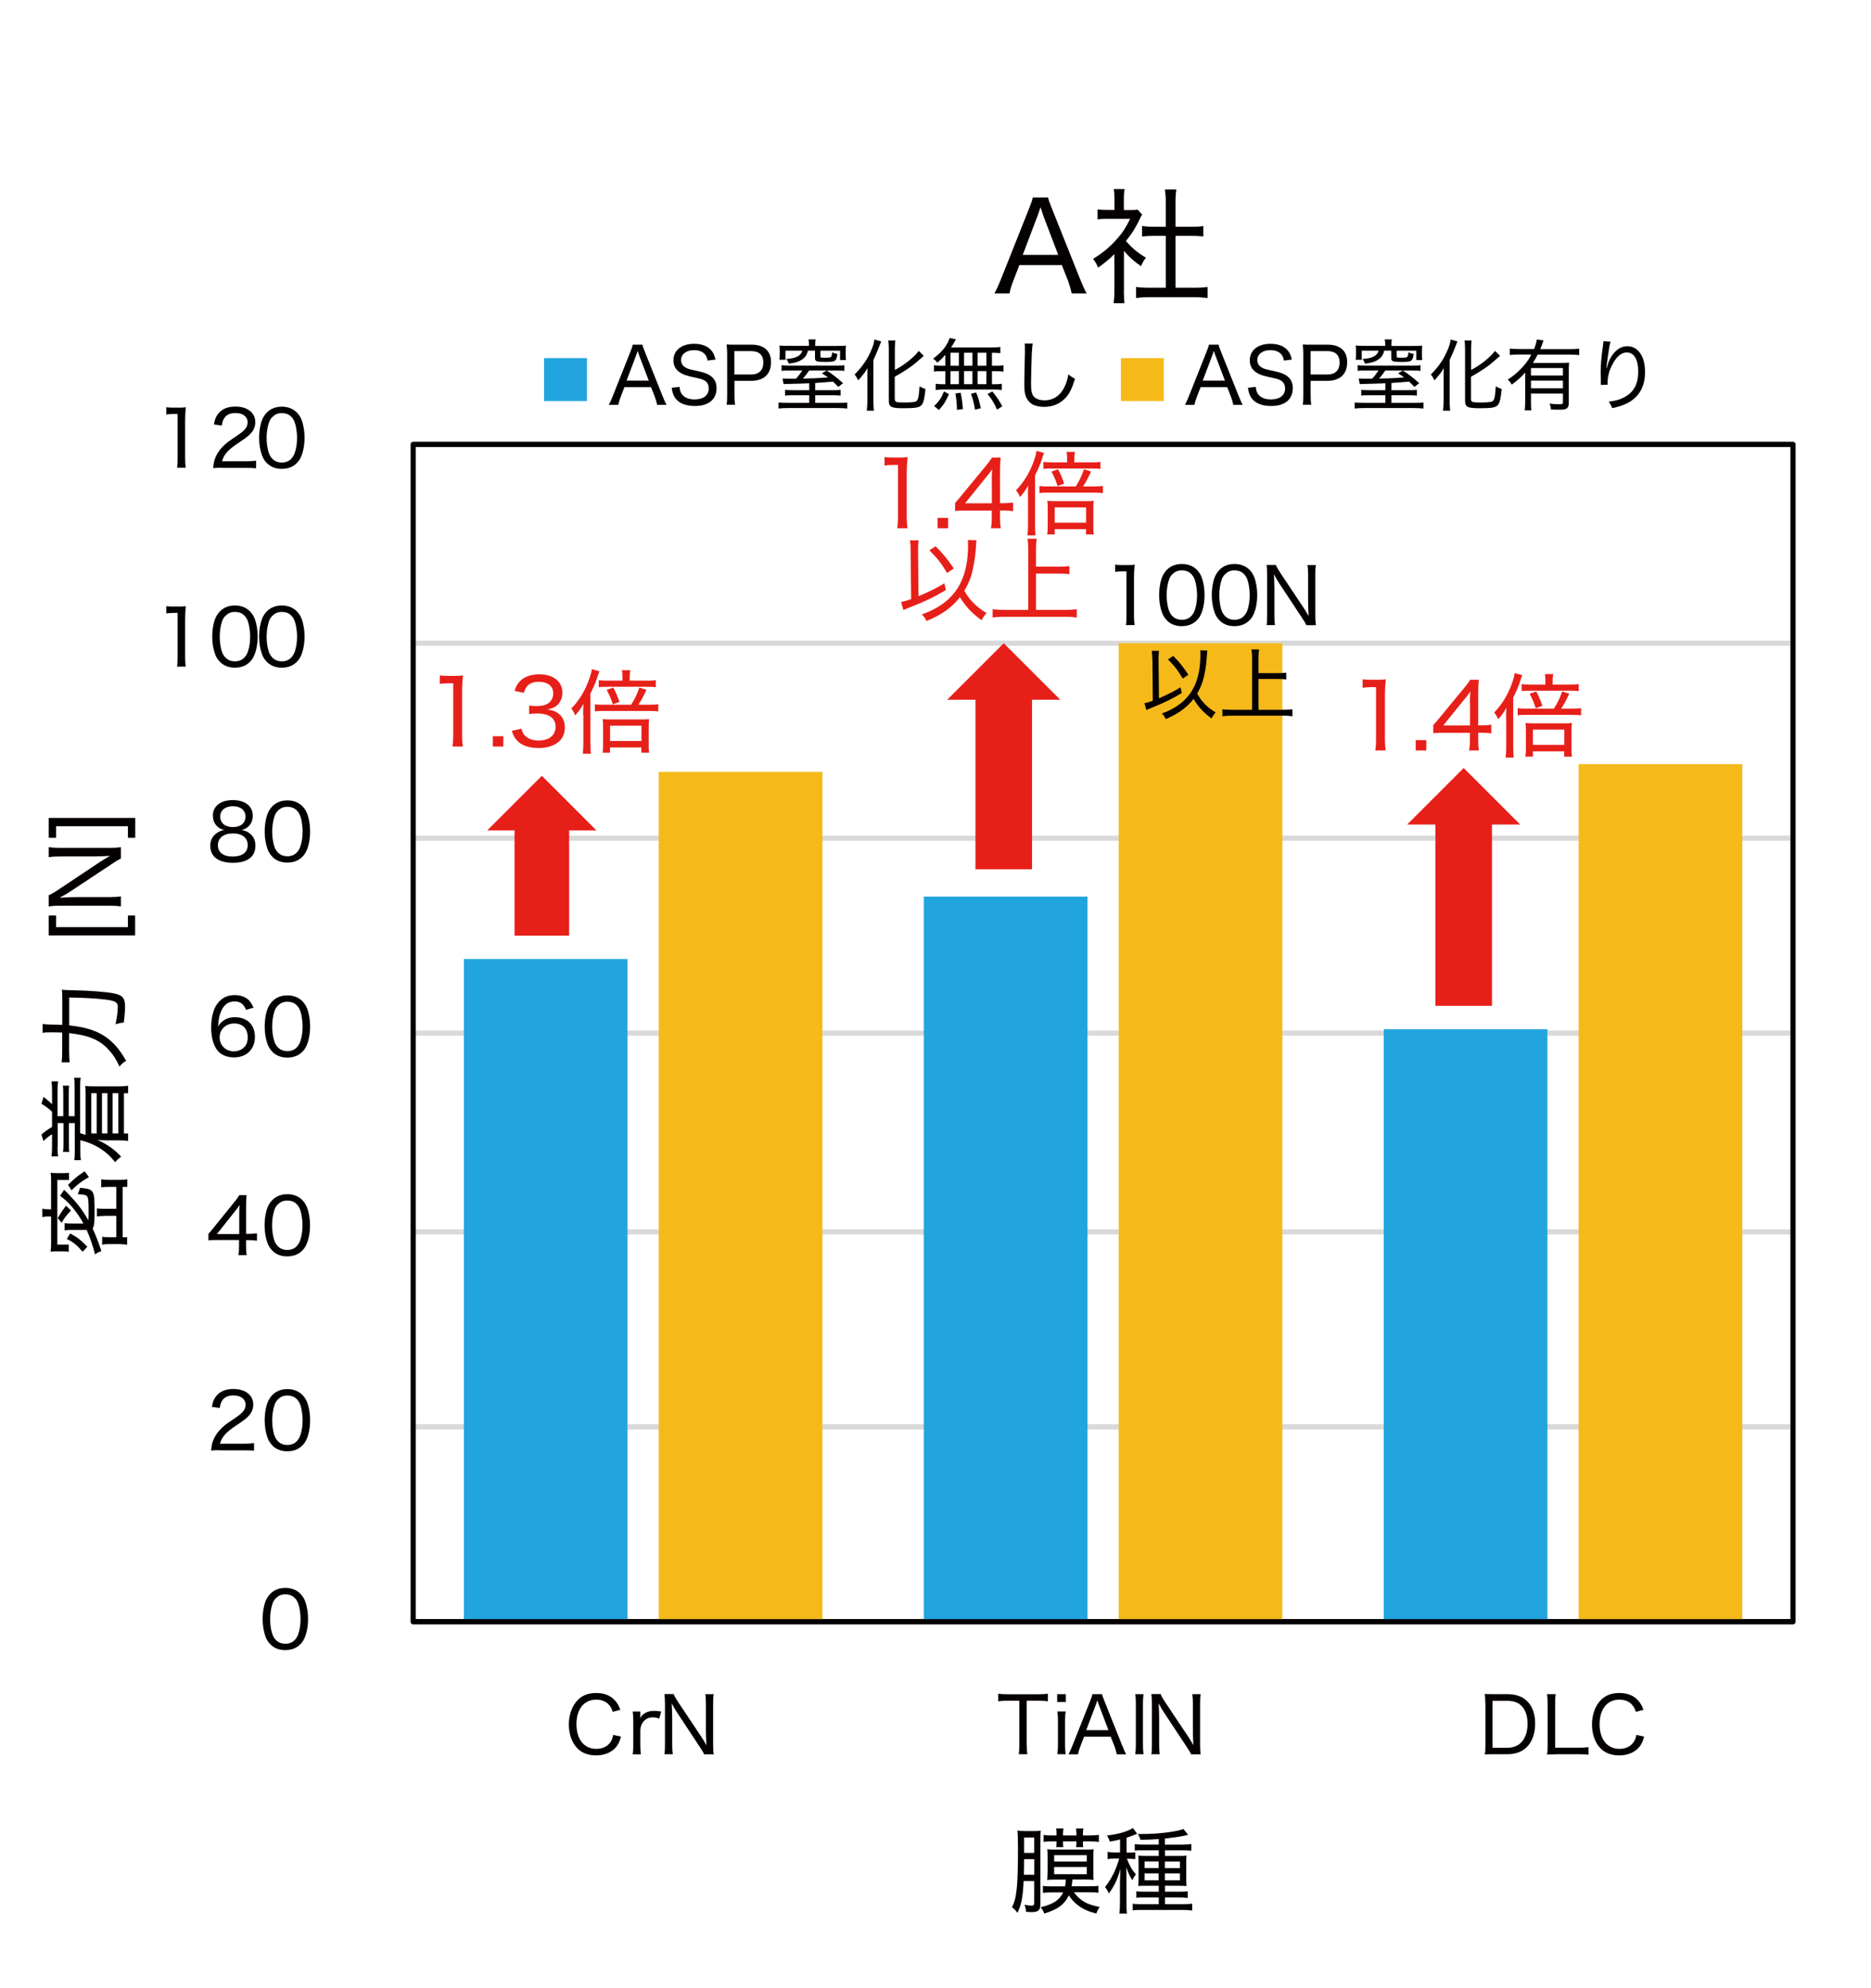 <?xml version="1.0" encoding="UTF-8"?>
<svg id="_レイヤー_2" data-name="レイヤー 2" xmlns="http://www.w3.org/2000/svg" xmlns:xlink="http://www.w3.org/1999/xlink" viewBox="0 0 191.92 203.92">
  <defs>
    <style>
      .cls-1, .cls-2, .cls-3 {
        fill: none;
      }

      .cls-4 {
        fill: #22a5de;
      }

      .cls-5 {
        clip-path: url(#clippath-11);
      }

      .cls-6 {
        clip-path: url(#clippath-16);
      }

      .cls-7 {
        clip-path: url(#clippath-10);
      }

      .cls-8 {
        clip-path: url(#clippath-15);
      }

      .cls-9 {
        clip-path: url(#clippath-13);
      }

      .cls-10 {
        clip-path: url(#clippath-14);
      }

      .cls-11 {
        clip-path: url(#clippath-12);
      }

      .cls-12 {
        clip-path: url(#clippath-1);
      }

      .cls-13 {
        clip-path: url(#clippath-3);
      }

      .cls-14 {
        clip-path: url(#clippath-4);
      }

      .cls-15 {
        clip-path: url(#clippath-2);
      }

      .cls-16 {
        clip-path: url(#clippath-7);
      }

      .cls-17 {
        clip-path: url(#clippath-6);
      }

      .cls-18 {
        clip-path: url(#clippath-9);
      }

      .cls-19 {
        clip-path: url(#clippath-8);
      }

      .cls-20 {
        clip-path: url(#clippath-5);
      }

      .cls-21 {
        fill-rule: evenodd;
      }

      .cls-21, .cls-22 {
        fill: #e71f19;
      }

      .cls-23 {
        fill: #040000;
      }

      .cls-24 {
        fill: #f5ba1a;
      }

      .cls-2 {
        stroke: #d9d9d9;
      }

      .cls-2, .cls-3 {
        stroke-linejoin: round;
        stroke-width: .53px;
      }

      .cls-3 {
        stroke: #040000;
      }

      .cls-25 {
        clip-path: url(#clippath);
      }
    </style>
    <clipPath id="clippath">
      <rect class="cls-1" width="191.92" height="203.92"/>
    </clipPath>
    <clipPath id="clippath-1">
      <rect class="cls-1" width="191.92" height="203.92"/>
    </clipPath>
    <clipPath id="clippath-2">
      <rect class="cls-1" x="41.58" y="45.58" width="142.34" height="120.75"/>
    </clipPath>
    <clipPath id="clippath-3">
      <rect class="cls-1" x="41.58" y="45.58" width="142.34" height="120.75"/>
    </clipPath>
    <clipPath id="clippath-4">
      <rect class="cls-1" width="191.92" height="203.92"/>
    </clipPath>
    <clipPath id="clippath-5">
      <rect class="cls-1" width="191.92" height="203.92"/>
    </clipPath>
    <clipPath id="clippath-6">
      <rect class="cls-1" width="191.92" height="203.92"/>
    </clipPath>
    <clipPath id="clippath-7">
      <rect class="cls-1" width="191.92" height="203.92"/>
    </clipPath>
    <clipPath id="clippath-8">
      <rect class="cls-1" width="191.92" height="203.92"/>
    </clipPath>
    <clipPath id="clippath-9">
      <rect class="cls-1" width="191.92" height="203.92"/>
    </clipPath>
    <clipPath id="clippath-10">
      <rect class="cls-1" width="191.92" height="203.92"/>
    </clipPath>
    <clipPath id="clippath-11">
      <rect class="cls-1" width="191.92" height="203.92"/>
    </clipPath>
    <clipPath id="clippath-12">
      <rect class="cls-1" width="191.92" height="203.92"/>
    </clipPath>
    <clipPath id="clippath-13">
      <rect class="cls-1" width="191.92" height="203.92"/>
    </clipPath>
    <clipPath id="clippath-14">
      <rect class="cls-1" width="191.92" height="203.92"/>
    </clipPath>
    <clipPath id="clippath-15">
      <rect class="cls-1" width="191.92" height="203.92"/>
    </clipPath>
    <clipPath id="clippath-16">
      <rect class="cls-1" width="191.92" height="203.92"/>
    </clipPath>
  </defs>
  <g id="_レイヤー_1-2" data-name="レイヤー 1">
    <g>
      <g class="cls-25">
        <path class="cls-2" d="M42.38,45.58h141.54M42.38,65.97h141.54M42.38,85.97h141.54M42.38,105.96h141.54M42.38,126.35h141.54M42.38,146.34h141.54"/>
      </g>
      <g class="cls-12">
        <rect class="cls-3" x="42.38" y="45.58" width="141.54" height="120.75"/>
      </g>
      <g class="cls-15">
        <path class="cls-4" d="M141.94,105.56h16.79v60.78h-16.79v-60.78ZM94.76,91.96h16.79v74.37h-16.79v-74.37ZM47.58,98.36h16.79v67.97h-16.79v-67.97Z"/>
      </g>
      <g class="cls-13">
        <path class="cls-24" d="M161.93,78.37h16.79v87.96h-16.79v-87.96ZM114.75,65.97h16.79v100.36h-16.79v-100.36ZM67.57,79.17h16.79v87.16h-16.79v-87.16Z"/>
      </g>
      <g class="cls-14">
        <line class="cls-3" x1="42.38" y1="166.33" x2="183.93" y2="166.33"/>
      </g>
      <g class="cls-20">
        <path class="cls-23" d="M27.74,168.65c-.22-.22-.39-.48-.49-.75-.21-.56-.31-1.19-.31-1.84,0-.86.18-1.72.47-2.18.4-.67,1.04-1.02,1.86-1.02.62,0,1.15.21,1.53.59.22.22.39.49.49.75.21.56.31,1.18.31,1.85,0,.96-.22,1.83-.57,2.33-.42.58-1.01.86-1.78.86-.62,0-1.13-.2-1.52-.59ZM28.29,163.92c-.17.18-.29.38-.35.59-.15.46-.23.99-.23,1.56,0,.72.15,1.49.37,1.85.27.45.67.67,1.19.67.38,0,.72-.13.95-.37.17-.18.3-.39.38-.63.16-.48.23-.98.23-1.54,0-.68-.14-1.45-.34-1.81-.26-.48-.66-.72-1.22-.72-.41,0-.72.13-.97.41Z"/>
      </g>
      <g class="cls-17">
        <g>
          <path class="cls-23" d="M22.58,148.74c-.54,0-.66,0-.93.03.08-.61.1-.74.22-1.04.21-.53.54-.98,1.05-1.43.26-.23.46-.37,1.25-.9.76-.51,1.02-.86,1.02-1.33,0-.58-.49-.95-1.25-.95-.52,0-.9.17-1.13.5-.14.21-.21.4-.27.79l-.81-.12c.11-.58.25-.88.52-1.19.38-.42.94-.64,1.68-.64,1.25,0,2.05.63,2.05,1.61,0,.38-.14.75-.38,1.04-.26.32-.46.48-1.37,1.09-1.06.7-1.46,1.16-1.67,1.87h2.47c.42,0,.75-.02,1.03-.06v.78c-.34-.03-.62-.04-1.05-.04h-2.46Z"/>
          <path class="cls-23" d="M27.95,148.26c-.22-.22-.39-.48-.49-.75-.21-.56-.31-1.19-.31-1.84,0-.86.18-1.72.47-2.18.4-.67,1.04-1.02,1.86-1.02.62,0,1.15.21,1.53.59.22.22.39.49.49.75.21.56.31,1.18.31,1.85,0,.96-.22,1.83-.57,2.33-.42.58-1.01.86-1.78.86-.62,0-1.13-.2-1.52-.59ZM28.5,143.53c-.17.18-.29.38-.35.59-.15.46-.23.99-.23,1.56,0,.72.15,1.49.37,1.85.27.45.67.67,1.19.67.38,0,.72-.13.95-.37.17-.18.3-.39.38-.63.16-.48.23-.98.23-1.54,0-.68-.14-1.45-.34-1.81-.26-.48-.66-.72-1.22-.72-.41,0-.72.13-.97.41Z"/>
        </g>
      </g>
      <g class="cls-16">
        <g>
          <path class="cls-23" d="M21.4,126.53c.18-.21.36-.41.55-.66l1.99-2.46c.29-.35.43-.54.61-.83h.74c-.04.49-.05.72-.05,1.35v2.62h.3c.32,0,.53-.02.82-.06v.76c-.3-.04-.49-.06-.82-.06h-.3v.66c0,.39.02.59.06.88h-.85c.06-.27.07-.51.07-.89v-.66h-2.17c-.46,0-.69,0-.97.03v-.7ZM24.54,124.65c0-.42,0-.66.04-1.06-.16.24-.32.46-.58.77l-1.75,2.21h2.29v-1.92Z"/>
          <path class="cls-23" d="M27.94,128.27c-.22-.22-.39-.48-.49-.75-.21-.56-.31-1.19-.31-1.84,0-.86.18-1.72.47-2.18.4-.67,1.04-1.02,1.86-1.02.62,0,1.15.21,1.53.59.22.22.39.49.49.75.21.56.31,1.18.31,1.85,0,.96-.22,1.83-.57,2.33-.42.58-1.01.86-1.78.86-.62,0-1.13-.2-1.52-.59ZM28.49,123.53c-.17.18-.29.38-.35.59-.15.46-.23.99-.23,1.56,0,.72.15,1.49.37,1.85.27.45.67.67,1.19.67.38,0,.72-.13.95-.37.17-.18.3-.39.38-.63.16-.48.23-.98.23-1.54,0-.68-.14-1.45-.34-1.81-.26-.48-.66-.72-1.22-.72-.41,0-.72.13-.97.41Z"/>
        </g>
      </g>
      <g class="cls-19">
        <g>
          <path class="cls-23" d="M25.24,103.58c-.25-.62-.59-.87-1.19-.87s-1.06.32-1.34.94c-.21.46-.29.85-.34,1.63.15-.25.24-.35.42-.5.37-.31.78-.45,1.31-.45,1.26,0,2.05.78,2.05,2.03s-.86,2.09-2.14,2.09c-.6,0-1.15-.18-1.51-.51-.54-.48-.84-1.41-.84-2.54,0-1.01.23-1.92.62-2.44.45-.61,1.02-.9,1.8-.9.6,0,1.1.18,1.45.53.19.2.3.38.48.76l-.76.22ZM22.53,106.39c0,.82.62,1.44,1.46,1.44.51,0,.97-.24,1.22-.62.13-.21.2-.5.2-.82,0-.89-.52-1.42-1.38-1.42s-1.5.6-1.5,1.42Z"/>
          <path class="cls-23" d="M27.95,107.88c-.22-.22-.39-.48-.49-.75-.21-.56-.31-1.19-.31-1.84,0-.86.18-1.72.47-2.18.4-.67,1.04-1.02,1.86-1.02.62,0,1.15.21,1.53.59.22.22.39.49.49.75.21.56.31,1.18.31,1.85,0,.96-.22,1.83-.57,2.33-.42.58-1.01.86-1.78.86-.62,0-1.13-.2-1.52-.59ZM28.5,103.14c-.17.18-.29.38-.35.59-.15.46-.23.99-.23,1.56,0,.72.15,1.49.37,1.85.27.45.67.67,1.19.67.38,0,.72-.13.95-.37.17-.18.3-.39.38-.63.16-.48.23-.98.23-1.54,0-.68-.14-1.45-.34-1.81-.26-.48-.66-.72-1.22-.72-.41,0-.72.13-.97.41Z"/>
        </g>
      </g>
      <g class="cls-18">
        <g>
          <path class="cls-23" d="M21.83,83.68c0-.99.79-1.62,2.05-1.62s2.05.62,2.05,1.61c0,.74-.44,1.3-1.15,1.46.34.05.57.14.84.35.39.3.58.72.58,1.26,0,1.13-.82,1.75-2.3,1.75s-2.33-.62-2.33-1.75c0-.57.23-1.01.7-1.32.26-.17.44-.24.74-.29-.71-.14-1.17-.72-1.17-1.46ZM22.35,86.69c0,.74.56,1.16,1.52,1.16s1.54-.42,1.54-1.17-.58-1.2-1.52-1.2-1.54.46-1.54,1.21ZM22.59,83.74c0,.67.5,1.09,1.3,1.09s1.29-.41,1.29-1.09c0-.64-.5-1.05-1.29-1.05s-1.3.41-1.3,1.05Z"/>
          <path class="cls-23" d="M27.95,87.88c-.22-.22-.39-.48-.49-.75-.21-.56-.31-1.19-.31-1.84,0-.86.18-1.72.47-2.18.4-.67,1.04-1.02,1.86-1.02.62,0,1.15.21,1.53.59.22.22.39.49.49.75.21.56.31,1.18.31,1.85,0,.96-.22,1.83-.57,2.33-.42.58-1.01.86-1.78.86-.62,0-1.13-.2-1.52-.59ZM28.5,83.15c-.17.18-.29.38-.35.59-.15.46-.23.99-.23,1.56,0,.72.15,1.49.37,1.85.27.45.67.67,1.19.67.38,0,.72-.13.95-.37.17-.18.3-.39.38-.63.16-.48.23-.98.23-1.54,0-.68-.14-1.45-.34-1.81-.26-.48-.66-.72-1.22-.72-.41,0-.72.13-.97.41Z"/>
        </g>
      </g>
      <g class="cls-7">
        <g>
          <path class="cls-23" d="M17.08,62.17c.22.03.38.04.7.04h.57c.3,0,.44,0,.71-.04-.05.48-.07.89-.07,1.33v3.93c0,.38.02.63.06.94h-.89c.05-.3.06-.57.06-.94v-4.57h-.42c-.27,0-.48.02-.74.05v-.74Z"/>
          <path class="cls-23" d="M22.57,67.89c-.22-.22-.39-.48-.49-.75-.21-.56-.31-1.19-.31-1.84,0-.86.18-1.72.47-2.18.4-.67,1.04-1.02,1.86-1.02.62,0,1.15.21,1.53.59.22.22.39.49.49.75.21.56.31,1.18.31,1.85,0,.96-.22,1.83-.57,2.33-.42.58-1.01.86-1.77.86-.62,0-1.13-.2-1.52-.59ZM23.12,63.16c-.17.18-.29.38-.35.59-.15.46-.23.99-.23,1.56,0,.72.15,1.49.37,1.85.27.45.67.67,1.19.67.38,0,.72-.13.95-.37.17-.18.3-.39.38-.63.16-.48.23-.98.23-1.54,0-.68-.14-1.45-.34-1.81-.26-.48-.66-.72-1.22-.72-.41,0-.72.13-.97.41Z"/>
          <path class="cls-23" d="M27.38,67.89c-.22-.22-.39-.48-.49-.75-.21-.56-.31-1.19-.31-1.84,0-.86.18-1.72.47-2.18.4-.67,1.04-1.02,1.86-1.02.62,0,1.15.21,1.53.59.22.22.39.49.49.75.21.56.31,1.18.31,1.85,0,.96-.22,1.83-.57,2.33-.42.58-1.01.86-1.77.86-.62,0-1.13-.2-1.52-.59ZM27.93,63.16c-.17.18-.29.38-.35.59-.15.46-.23.99-.23,1.56,0,.72.15,1.49.37,1.85.27.45.67.67,1.19.67.38,0,.72-.13.95-.37.17-.18.3-.39.38-.63.16-.48.23-.98.23-1.54,0-.68-.14-1.45-.34-1.81-.26-.48-.66-.72-1.22-.72-.41,0-.72.13-.97.41Z"/>
        </g>
      </g>
      <g class="cls-5">
        <g>
          <path class="cls-23" d="M17.08,41.77c.22.03.38.04.7.04h.57c.3,0,.44,0,.71-.04-.05.48-.07.89-.07,1.33v3.93c0,.38.02.63.06.94h-.89c.05-.3.06-.57.06-.94v-4.57h-.42c-.27,0-.48.02-.74.05v-.74Z"/>
          <path class="cls-23" d="M22.79,47.98c-.54,0-.66,0-.93.03.08-.61.1-.74.22-1.04.21-.53.54-.98,1.05-1.43.26-.23.46-.37,1.25-.9.76-.51,1.02-.86,1.02-1.33,0-.58-.49-.95-1.25-.95-.52,0-.9.17-1.13.5-.14.21-.21.4-.27.79l-.81-.12c.11-.58.25-.88.52-1.19.38-.42.94-.64,1.68-.64,1.25,0,2.05.63,2.05,1.61,0,.38-.14.75-.38,1.04-.26.32-.46.48-1.37,1.09-1.06.7-1.46,1.16-1.67,1.87h2.47c.42,0,.75-.02,1.03-.06v.78c-.34-.03-.62-.04-1.05-.04h-2.46Z"/>
          <path class="cls-23" d="M27.38,47.5c-.22-.22-.39-.48-.49-.75-.21-.56-.31-1.19-.31-1.84,0-.86.18-1.72.47-2.18.4-.67,1.04-1.02,1.86-1.02.62,0,1.15.21,1.53.59.22.22.39.49.49.75.21.56.31,1.18.31,1.85,0,.96-.22,1.83-.57,2.33-.42.58-1.01.86-1.77.86-.62,0-1.13-.2-1.52-.59ZM27.93,42.77c-.17.18-.29.38-.35.59-.15.46-.23.99-.23,1.56,0,.72.15,1.49.37,1.85.27.45.67.67,1.19.67.38,0,.72-.13.95-.37.17-.18.3-.39.38-.63.16-.48.23-.98.23-1.54,0-.68-.14-1.45-.34-1.81-.26-.48-.66-.72-1.22-.72-.41,0-.72.13-.97.41Z"/>
        </g>
      </g>
      <g class="cls-11">
        <g>
          <path class="cls-23" d="M62.85,175.57c-.11-.34-.2-.5-.37-.7-.3-.36-.77-.55-1.32-.55-1.25,0-2.03.97-2.03,2.52s.79,2.53,2.03,2.53c.62,0,1.13-.23,1.43-.65.17-.23.24-.42.31-.78l.8.17c-.14.5-.26.75-.46,1.02-.45.58-1.2.91-2.1.91-.79,0-1.46-.25-1.92-.73-.56-.57-.87-1.45-.87-2.45s.34-1.94.94-2.53c.47-.46,1.09-.69,1.86-.69s1.38.22,1.83.66c.3.3.46.55.65,1.06l-.78.21Z"/>
          <path class="cls-23" d="M67.62,176.26c-.3-.1-.45-.12-.66-.12-.42,0-.74.15-.98.46-.19.25-.26.44-.3.81v1.58c0,.38.02.62.06.94h-.84c.05-.39.06-.58.06-.94v-2.51c0-.42-.02-.65-.06-.94h.78v.54c0,.06,0,.07-.02.14.14-.21.23-.33.37-.42.27-.22.64-.33,1.06-.33.25,0,.41.02.74.07l-.21.73Z"/>
          <path class="cls-23" d="M69.11,173.76c.06.18.18.39.42.76l2.38,3.57c.14.2.38.59.55.91-.03-.64-.05-1.13-.05-1.38v-2.89c0-.41-.02-.68-.06-.97h.86c-.05.3-.06.54-.06.98v4.25c0,.42.02.66.06.94h-.98c-.12-.26-.22-.41-.45-.76l-2.41-3.65c-.09-.14-.34-.56-.47-.82.03.49.05,1.05.05,1.38v2.82c0,.46.02.75.06,1.02h-.86c.05-.25.06-.57.06-1.02v-4.21c0-.38-.02-.64-.06-.94h.96Z"/>
        </g>
      </g>
      <g class="cls-9">
        <g>
          <path class="cls-23" d="M105.32,178.98c0,.4.02.65.06.94h-.88c.04-.24.06-.54.06-.94v-4.55h-1.2c-.42,0-.7.02-.97.06v-.78c.31.04.52.06.96.06h3.13c.51,0,.75-.02,1.01-.06v.78c-.27-.04-.53-.06-1.01-.06h-1.17v4.55Z"/>
          <path class="cls-23" d="M109.33,173.76v.8h-.89v-.8h.89ZM109.31,175.53c-.04.29-.06.52-.06.95v2.5c0,.38.02.61.06.94h-.85c.04-.35.06-.58.06-.94v-2.51c0-.4-.02-.66-.06-.94h.85Z"/>
          <path class="cls-23" d="M114.56,179.93c-.06-.27-.15-.58-.24-.82l-.39-.99h-2.73l-.38.99c-.13.33-.19.54-.25.82h-.97c.14-.26.23-.45.42-.93l1.78-4.48c.15-.38.22-.57.26-.76h.98c.04.16.08.28.27.76l1.79,4.48c.2.49.3.72.42.93h-.97ZM112.73,174.9q-.02-.07-.17-.5c-.04.11-.07.21-.09.26-.04.11-.06.19-.08.23l-.97,2.56h2.28l-.97-2.56Z"/>
          <path class="cls-23" d="M117.3,173.76c-.04.3-.06.53-.06.94v4.28c0,.38.02.62.06.94h-.85c.04-.31.06-.54.06-.94v-4.28c0-.42-.02-.66-.06-.94h.85Z"/>
          <path class="cls-23" d="M119.06,173.76c.06.18.18.39.42.76l2.38,3.57c.14.2.38.59.55.91-.03-.64-.05-1.13-.05-1.38v-2.89c0-.41-.02-.68-.06-.97h.86c-.05.3-.06.54-.06.98v4.25c0,.42.02.66.06.94h-.98c-.12-.26-.22-.41-.45-.76l-2.41-3.65c-.09-.14-.34-.56-.47-.82.03.49.05,1.05.05,1.38v2.82c0,.46.02.75.06,1.02h-.86c.05-.25.06-.57.06-1.02v-4.21c0-.38-.02-.64-.06-.94h.96Z"/>
        </g>
      </g>
      <g class="cls-10">
        <g>
          <path class="cls-23" d="M152.36,174.69c0-.38-.02-.6-.06-.95.27.02.5.02.91.02h1.38c.89,0,1.57.23,2.05.71.55.53.83,1.32.83,2.31s-.3,1.87-.88,2.43c-.49.47-1.15.71-1.99.71h-1.38c-.42,0-.62,0-.91.02.05-.31.06-.55.06-.98v-4.28ZM154.56,179.26c.64,0,1.12-.18,1.48-.55.42-.43.65-1.1.65-1.9s-.2-1.42-.61-1.84c-.35-.36-.82-.53-1.5-.53h-1.48v4.82h1.46Z"/>
          <path class="cls-23" d="M159.61,179.93c-.42,0-.62,0-.92.02.05-.29.06-.56.06-.98v-4.19c0-.46-.02-.73-.06-1.02h.89c-.05.31-.06.53-.06,1.01v4.48h2.43c.44,0,.67-.02.99-.06v.78c-.27-.04-.5-.05-.99-.05h-2.33Z"/>
          <path class="cls-23" d="M167.8,175.57c-.11-.34-.2-.5-.37-.7-.3-.36-.77-.55-1.32-.55-1.25,0-2.03.97-2.03,2.52s.79,2.53,2.03,2.53c.62,0,1.13-.23,1.43-.65.17-.23.24-.42.31-.78l.8.17c-.14.5-.26.75-.46,1.02-.45.58-1.2.91-2.1.91-.79,0-1.46-.25-1.92-.73-.56-.57-.87-1.45-.87-2.45s.34-1.94.94-2.53c.47-.46,1.09-.69,1.86-.69s1.38.22,1.83.66c.3.3.46.55.65,1.06l-.78.21Z"/>
        </g>
      </g>
      <g class="cls-8">
        <g>
          <path class="cls-23" d="M4.98,124.76c-.23,0-.42.02-.64.07v-.86c.22.05.4.06.64.06h.26v-2.77c0-.4,0-.64-.05-.98.2.03.36.04.65.04h.56c.31,0,.48,0,.68-.04v.74h-1.2v6.63h1.17v.74c-.21-.04-.37-.05-.7-.05h-.52c-.26,0-.42,0-.64.04.04-.36.05-.59.05-.98v-2.63h-.26ZM7.28,124.16c-.45.46-.71.8-.96,1.25l-.4-.47c.26-.46.49-.81.86-1.28l.5.5ZM6.56,122.01q.12.12.22.22c.37.35,1.05,1.11,1.28,1.41.32.4.65.91,1.01,1.53.02-.34.02-.55.02-1.12,0-.95-.05-1.3-.21-1.41-.12-.09-.4-.14-.91-.16.1-.2.18-.43.23-.65,1.47.13,1.5.19,1.5,2.53,0,1.06-.05,1.43-.2,1.64.35.75.58,1.36.9,2.31-.39.16-.44.19-.65.35-.24-.95-.51-1.72-.86-2.51h-1.56c-.3,0-.46,0-.7.05v-.75c.22.03.38.04.68.04h1.25c-.66-1.21-1.53-2.24-2.4-2.84l.42-.62ZM8.47,128.38c-.57-.67-.97-1-1.62-1.31l.35-.56c.7.36,1.08.66,1.76,1.36l-.48.51ZM9.12,120.73c-.78.44-1.19.76-1.78,1.35l-.36-.55c.64-.65.9-.86,1.7-1.4l.44.59ZM10.75,124.71c-.38,0-.58.02-.81.05v-.83c.2.04.41.05.82.05h1.17v-2.25h-.82c-.33,0-.52.02-.73.05v-.82c.23.04.44.05.78.05h.98c.38,0,.65,0,.92-.06v.78h-.48v5.16h.46v.77c-.27-.04-.55-.06-.92-.06h-.94c-.32,0-.51.02-.7.06v-.81c.16.03.36.04.68.04h.77v-2.19h-1.18Z"/>
          <path class="cls-23" d="M5.9,117.65c0,.39.02.66.06.95h-.68c.04-.26.06-.53.06-.95v-1.32c-.32.2-.56.38-.88.7l-.21-.67c.39-.33.7-.55,1.09-.78v-1.55c-.33-.32-.67-.58-1.09-.82l.22-.71c.42.33.65.53.87.76v-1.4c0-.42-.02-.69-.06-.95h.68c-.04.27-.06.55-.06.95v2.62h.59v-2.28c0-.44,0-.61-.05-.85h.65c-.03.23-.04.43-.04.85v2.28h.6v-2.99c0-.45,0-.69-.06-.95h.69c-.05.29-.06.53-.06.95v4.73c.19.06.33.1.56.18v-4.14c0-.29,0-.57-.04-.88.31.03.48.04.81.04h2.7c.36,0,.61-.02.89-.06v.77h-.43v4.13h.43v.76c-.28-.04-.53-.06-.87-.06h-1.31c-.29,0-.72-.02-.95-.05,1.06.51,1.75,1,2.42,1.73-.26.17-.44.34-.61.56-.54-.66-1.01-1.08-1.64-1.47-.61-.36-1.21-.61-1.94-.79v1.09c0,.44,0,.65.06.96h-.69c.05-.26.06-.51.06-.96v-2.84h-.6v2.09c0,.42,0,.63.04.86h-.65c.04-.23.05-.41.05-.86v-2.09h-.59v2.47ZM9.36,116.25h.56v-4.13h-.56v4.13ZM10.46,116.25h.56v-4.13h-.56v4.13ZM11.55,116.25h.59v-4.13h-.59v4.13Z"/>
          <path class="cls-23" d="M6.39,102.67c0-.58,0-.85-.05-1.16q.35.04,1.32.06c1.4.02,3.23.16,3.93.3.97.18,1.24.48,1.24,1.36,0,.47-.04.93-.13,1.64-.34.04-.55.09-.85.19.15-.72.23-1.29.23-1.78s-.23-.63-1.32-.77c-.95-.11-2.2-.18-3.66-.2v2.86c2.96.3,4.5,1.26,5.84,3.63-.33.2-.52.36-.68.6-.36-.78-.61-1.17-1.04-1.65-.95-1.08-2.06-1.56-4.13-1.79v1.81c0,.53.02.9.06,1.19h-.83c.04-.29.06-.62.06-1.2v-1.86c-.29,0-.61-.02-1.1-.02s-.7,0-.91.06v-.92c.21.04.39.05.8.06.42,0,.69.02,1.22.04v-2.45Z"/>
        </g>
      </g>
      <g class="cls-6">
        <g>
          <path class="cls-23" d="M13.86,93.9v2.04H5v-2.04h.75v1.19h7.37v-1.19h.75Z"/>
          <path class="cls-23" d="M5,91.81c.21-.08.47-.22.91-.51l4.29-2.86c.24-.16.71-.45,1.09-.66-.77.04-1.35.06-1.66.06h-3.47c-.49,0-.82.02-1.16.08v-1.04c.36.06.65.08,1.17.08h5.11c.5,0,.8-.02,1.12-.08v1.18c-.31.14-.49.26-.91.54l-4.38,2.9c-.16.11-.67.4-.99.57.59-.04,1.26-.06,1.66-.06h3.39c.55,0,.9-.02,1.23-.08v1.04c-.3-.06-.68-.08-1.23-.08h-5.05c-.46,0-.77.02-1.12.08v-1.15Z"/>
          <path class="cls-23" d="M13.12,84.74h-7.37v1.19h-.75v-2.04h8.87v2.04h-.75v-1.19Z"/>
        </g>
      </g>
      <g>
        <path class="cls-23" d="M105,192.93c-.08,1.66-.24,2.49-.64,3.26-.18-.27-.3-.38-.56-.57.49-.92.62-2.19.62-6.08,0-1-.02-1.37-.06-1.79.23.04.46.05.83.05h.75c.42,0,.64,0,.81-.05-.02.21-.03.46-.03.91v6.63c0,.62-.2.82-.88.82-.15,0-.37,0-.6-.03,0-.29-.05-.43-.15-.72.33.06.53.09.72.09.21,0,.27-.06.27-.28v-2.24h-1.08ZM105.05,190.68c0,.86-.02,1.39-.02,1.6h1.06v-1.6h-1.04ZM106.08,188.46h-1.03v1.58s1.03,0,1.03,0v-1.58ZM110.17,194.09c.28.4.66.75,1.1,1,.36.2.84.36,1.53.5-.15.21-.21.32-.34.67-.62-.17-.7-.2-.93-.3-.8-.33-1.49-.9-1.89-1.57-.46.95-1.14,1.45-2.52,1.87-.11-.27-.17-.39-.37-.65,1.26-.29,1.92-.72,2.31-1.52h-1.08c-.52,0-.8.02-1,.06v-.73c.32.05.39.05.99.05h1.28c.05-.27.06-.36.08-.69h-1.1c-.26,0-.54,0-.81.04q.02-.15.04-.82v-1.51c0-.42,0-.63-.04-.83.24.03.55.04.91.04h2.97c.37,0,.61,0,.89-.04-.03.16-.04.45-.04.82v1.5c0,.44,0,.63.04.83-.26-.03-.51-.04-.78-.04h-1.4c-.02.26-.05.45-.09.69h1.75c.58,0,.7,0,1-.05v.72c-.25-.04-.48-.05-1.01-.05h-1.49ZM111.73,188.25c.47,0,.73-.02.99-.06v.72c-.32-.04-.58-.05-.99-.05h-.65v.06c0,.24,0,.37.04.53h-.74c.03-.19.04-.29.04-.53v-.06h-1.38v.06c0,.25,0,.35.03.53h-.73c.03-.17.03-.31.03-.53v-.06h-.33c-.43,0-.68,0-.99.05v-.72c.25.05.5.06.99.06h.33v-.12c0-.27,0-.43-.04-.6h.76c-.04.17-.05.33-.05.6v.12h1.38v-.12c0-.28-.02-.42-.05-.6h.76c-.04.17-.05.33-.05.6v.12h.65ZM108.13,190.92h3.35v-.65h-3.35v.65ZM108.13,192.22h3.35v-.73h-3.35v.73Z"/>
        <path class="cls-23" d="M114.9,188.66c-.41.11-.58.13-1.06.22-.08-.25-.15-.41-.3-.62.99-.12,1.7-.3,2.34-.59.16-.08.22-.11.34-.18l.42.59q-.1.03-.51.2c-.2.08-.36.13-.57.2v1.53h.26c.29,0,.45,0,.63-.04v.71c-.18-.03-.38-.04-.64-.04h-.22c.35.85.51,1.12.93,1.6-.22.29-.26.36-.36.61-.3-.46-.44-.78-.64-1.34.02.31.02.41.03.69,0,.17,0,.3,0,.36,0,.18,0,.31,0,.36v2.24c0,.5,0,.76.05,1.1h-.78c.04-.34.06-.65.06-1.1v-2.01c.02-.77.03-1.26.05-1.49-.29,1.06-.62,1.78-1.19,2.54-.12-.28-.22-.45-.39-.66.64-.79,1.16-1.84,1.45-2.92h-.46c-.26,0-.49.02-.73.05v-.73c.23.03.47.05.75.05h.53v-1.34ZM118.85,188.62c-.71.05-1.08.07-1.86.08-.08-.25-.14-.39-.28-.6.27,0,.47,0,.6,0,1.5,0,3.41-.24,4.08-.51l.49.6q-.07,0-.36.08c-.51.11-1.27.22-2.03.3v.62h1.77c.39,0,.67-.02.94-.06v.69c-.26-.03-.55-.05-.89-.05h-1.81v.58h1.32c.4,0,.64,0,.89-.03-.03.24-.03.35-.03.8v1.42c0,.49,0,.65.03.9-.23-.02-.44-.03-.85-.03h-1.36v.61h1.37c.49,0,.73,0,.96-.05v.69c-.28-.03-.6-.05-.96-.05h-1.37v.69h1.78c.42,0,.73-.02,1.01-.05v.7c-.3-.04-.58-.06-1.03-.06h-4.05c-.48,0-.77,0-1.02.05v-.69c.24.04.54.05,1.01.05h1.66v-.69h-1.38c-.43,0-.65,0-.92.04v-.67c.25.03.46.04.92.04h1.38v-.61h-1.26c-.4,0-.66,0-.84.03.02-.28.03-.53.03-.91v-1.4c0-.38,0-.59-.03-.81.25.02.49.03.89.03h1.21v-.58h-1.55c-.39,0-.71,0-.91.04v-.67c.26.04.53.05.9.05h1.56v-.58ZM117.41,190.91v.68h1.44v-.68h-1.44ZM117.41,192.14v.71h1.44v-.71h-1.44ZM119.49,191.6h1.54v-.68h-1.54v.68ZM119.49,192.85h1.54v-.71h-1.54v.71Z"/>
      </g>
      <rect class="cls-1" width="191.92" height="203.92"/>
      <g>
        <path class="cls-23" d="M109.93,30.1c-.09-.43-.24-.93-.38-1.32l-.63-1.59h-4.36l-.61,1.59c-.21.52-.31.86-.4,1.32h-1.55c.23-.41.37-.72.68-1.48l2.85-7.16c.24-.61.35-.91.41-1.21h1.56c.06.26.13.45.43,1.21l2.86,7.16c.32.78.49,1.15.68,1.48h-1.55ZM107,22.05q-.04-.12-.27-.79c-.06.18-.12.33-.14.42-.06.18-.1.31-.13.37l-1.55,4.09h3.64l-1.56-4.09Z"/>
        <path class="cls-23" d="M115.28,29.83c0,.56.03.92.06,1.27h-1.11c.05-.37.08-.73.08-1.28v-3.76c-.6.59-.93.86-1.67,1.39-.14-.36-.29-.61-.52-.9.91-.55,1.59-1.1,2.3-1.87.64-.69,1.04-1.28,1.51-2.24h-2.3c-.41,0-.69.01-1.05.05v-1.01c.37.04.61.05,1.01.05h.73v-1.16c0-.35-.03-.72-.08-.98h1.12c-.05.27-.08.6-.08,1.01v1.14h.69c.37,0,.58-.01.73-.04l.46.51c-.09.14-.18.29-.29.54-.41.86-.77,1.42-1.38,2.17.67.75,1.18,1.19,2.06,1.71-.23.29-.36.51-.51.87-.74-.51-1.24-.96-1.75-1.57v4.09ZM120.57,29.51h1.89c.67,0,1.06-.03,1.41-.08v1.14c-.41-.06-.87-.09-1.41-.09h-4.54c-.56,0-.98.03-1.39.09v-1.14c.37.05.74.08,1.41.08h1.64v-5.32h-1.18c-.46,0-.87.03-1.25.06v-1.07c.35.05.7.08,1.25.08h1.18v-2.62c0-.45-.03-.73-.09-1.2h1.18c-.08.49-.09.73-.09,1.2v2.62h1.6c.56,0,.9-.01,1.25-.08v1.07c-.38-.04-.78-.06-1.25-.06h-1.6v5.32Z"/>
      </g>
      <g>
        <path class="cls-23" d="M114.41,57.91c.22.03.38.04.7.04h.57c.3,0,.44,0,.71-.04-.05.48-.07.89-.07,1.33v3.93c0,.38.02.63.06.94h-.89c.05-.3.06-.57.06-.94v-4.57h-.42c-.27,0-.48.02-.74.05v-.74Z"/>
        <path class="cls-23" d="M119.7,63.63c-.22-.22-.39-.48-.49-.75-.21-.56-.31-1.19-.31-1.84,0-.86.18-1.72.47-2.18.4-.67,1.04-1.02,1.86-1.02.62,0,1.15.21,1.53.59.22.22.39.49.49.75.21.56.31,1.18.31,1.85,0,.96-.22,1.83-.57,2.33-.42.58-1.01.86-1.78.86-.62,0-1.13-.2-1.52-.59ZM120.25,58.9c-.17.18-.29.38-.35.59-.15.46-.23.99-.23,1.56,0,.72.15,1.49.37,1.85.27.45.67.67,1.19.67.38,0,.72-.13.95-.37.17-.18.3-.39.38-.63.16-.48.23-.98.23-1.54,0-.68-.14-1.45-.34-1.81-.26-.48-.66-.72-1.22-.72-.41,0-.72.13-.97.41Z"/>
        <path class="cls-23" d="M125.1,63.63c-.22-.22-.39-.48-.49-.75-.21-.56-.31-1.19-.31-1.84,0-.86.18-1.72.47-2.18.4-.67,1.04-1.02,1.86-1.02.62,0,1.15.21,1.53.59.22.22.39.49.49.75.21.56.31,1.18.31,1.85,0,.96-.22,1.83-.57,2.33-.42.58-1.01.86-1.78.86-.62,0-1.13-.2-1.52-.59ZM125.65,58.9c-.17.18-.29.38-.35.59-.15.46-.23.99-.23,1.56,0,.72.15,1.49.37,1.85.27.45.67.67,1.19.67.38,0,.72-.13.95-.37.17-.18.3-.39.38-.63.16-.48.23-.98.23-1.54,0-.68-.14-1.45-.34-1.81-.26-.48-.66-.72-1.22-.72-.41,0-.72.13-.97.41Z"/>
        <path class="cls-23" d="M130.88,57.95c.06.18.18.39.42.76l2.38,3.57c.14.2.38.59.55.91-.03-.64-.05-1.13-.05-1.38v-2.89c0-.41-.02-.68-.06-.97h.86c-.05.3-.06.54-.06.98v4.25c0,.42.02.66.06.94h-.98c-.12-.26-.22-.41-.45-.76l-2.41-3.65c-.09-.14-.34-.56-.47-.82.03.49.05,1.05.05,1.38v2.82c0,.46.02.75.06,1.02h-.86c.05-.25.06-.57.06-1.02v-4.21c0-.38-.02-.64-.06-.94h.96Z"/>
      </g>
      <g>
        <path class="cls-23" d="M118.2,67.62c0-.36-.02-.58-.06-.87h.75c-.03.23-.05.45-.05.77v.11l.04,3.99c.8-.34,1.74-.81,2.21-1.13l.13.59c-.97.59-1.77.98-3.13,1.53-.25.1-.32.13-.5.22l-.2-.7c.36-.09.49-.13.86-.26l-.04-4.25ZM123.84,66.74c-.02.14-.02.15-.07.88-.04.67-.22,1.69-.4,2.25-.14.44-.3.81-.57,1.26.44.82,1.05,1.44,1.9,1.94-.18.2-.3.37-.42.62-.8-.58-1.38-1.2-1.85-2.01-.7.9-1.58,1.54-2.85,2.07-.11-.24-.23-.41-.4-.57.7-.26,1.13-.48,1.6-.8,1.6-1.08,2.35-2.75,2.35-5.24,0-.22,0-.27-.02-.44l.74.02ZM120.34,67.27c.7.71.92.99,1.56,1.93l-.58.4c-.52-.88-.78-1.22-1.51-1.97l.53-.35Z"/>
        <path class="cls-23" d="M129.09,72.8h2.53c.38,0,.67-.02.95-.05v.71c-.3-.04-.58-.06-.94-.06h-5.25c-.36,0-.68.02-.99.06v-.71c.28.03.58.05.99.05h2.05v-5.33c0-.31-.02-.55-.06-.86h.78c-.04.27-.06.54-.06.86v1.57h1.99c.34,0,.6-.02.86-.05v.7c-.27-.03-.51-.05-.86-.05h-1.99v3.16Z"/>
      </g>
      <polygon class="cls-21" points="61.18 85.17 58.38 85.17 58.38 95.96 52.78 95.96 52.78 85.17 49.98 85.17 55.58 79.57 61.18 85.17"/>
      <path class="cls-22" d="M45.12,69.27c.27.04.46.05.84.05h.68c.37,0,.53,0,.85-.05-.06.56-.09,1.04-.09,1.56v4.63c0,.45.02.74.08,1.11h-1.07c.06-.35.08-.67.08-1.11v-5.38h-.5c-.33,0-.58.02-.88.06v-.88Z"/>
      <path class="cls-22" d="M51.63,75.51v1.06h-1.08v-1.06h1.08Z"/>
      <path class="cls-22" d="M53.48,74.74c.14.47.27.66.55.86.33.24.73.35,1.22.35,1.07,0,1.74-.54,1.74-1.39,0-.9-.65-1.38-1.89-1.38-.29,0-.53.02-.82.06v-.87c.23.03.48.05.76.05.61,0,1.06-.13,1.35-.41.23-.23.36-.55.36-.9,0-.73-.55-1.18-1.48-1.18-.58,0-.97.16-1.23.49-.13.16-.2.31-.3.64l-.96-.2c.17-.51.3-.73.57-1.01.45-.45,1.12-.69,1.97-.69,1.44,0,2.37.74,2.37,1.89,0,.57-.24,1.08-.67,1.38-.24.17-.44.25-.9.34.66.08,1.04.25,1.36.59.31.33.46.74.46,1.29,0,.52-.2,1.02-.56,1.36-.48.46-1.22.71-2.13.71-1.02,0-1.77-.27-2.24-.8-.22-.25-.34-.47-.51-.96l.97-.22Z"/>
      <path class="cls-22" d="M59.82,73.3c0-.42,0-.68.03-1.11-.29.51-.48.77-.85,1.18-.15-.35-.21-.46-.4-.7.76-.77,1.33-1.68,1.76-2.81.17-.44.31-.93.35-1.23l.78.22c-.07.16-.1.24-.16.44-.18.59-.41,1.15-.77,1.85v5.06c0,.46.02.78.05,1.1h-.83c.04-.32.06-.63.06-1.13v-2.86ZM64.74,72.28c.41-.67.59-1.02.84-1.76l.73.23c-.37.79-.52,1.06-.83,1.53h1.09c.43,0,.72-.02.95-.05v.74c-.23-.04-.48-.05-.94-.05h-4.7c-.39,0-.62,0-.86.05v-.74c.2.04.41.05.84.05h2.87ZM66.28,69.81c.47,0,.74,0,.99-.05v.73c-.22-.04-.44-.05-.94-.05h-3.98c-.48,0-.71,0-.93.05v-.73c.24.04.49.05.97.05h1.46v-.36c0-.27-.02-.53-.05-.71h.85c-.04.23-.06.44-.06.71v.36h1.69ZM62.58,77.2h-.77c.04-.23.05-.48.05-.88v-1.77c0-.34,0-.53-.04-.8.26.03.45.04.77.04h3.28c.34,0,.49,0,.71-.04-.03.24-.04.41-.04.83v1.81c0,.36,0,.57.05.81h-.8v-.54h-3.22v.54ZM62.91,70.52c.3.57.39.79.63,1.47l-.68.25c-.18-.58-.36-.99-.63-1.48l.68-.24ZM62.58,76h3.22v-1.57h-3.22v1.57Z"/>
      <polygon class="cls-21" points="108.76 71.77 105.86 71.77 105.86 89.16 100.06 89.16 100.06 71.77 97.16 71.77 102.96 65.97 108.76 71.77"/>
      <path class="cls-22" d="M90.73,46.88c.27.04.46.05.84.05h.68c.36,0,.53,0,.85-.05-.06.56-.09,1.04-.09,1.56v4.63c0,.45.02.74.08,1.11h-1.06c.06-.35.08-.67.08-1.11v-5.38h-.5c-.33,0-.58.02-.88.06v-.88Z"/>
      <path class="cls-22" d="M97.25,53.12v1.06h-1.08v-1.06h1.08Z"/>
      <path class="cls-22" d="M97.97,51.58c.22-.24.43-.48.66-.77l2.39-2.9c.35-.41.52-.64.73-.98h.89c-.05.57-.06.85-.06,1.59v3.09h.35c.38,0,.63-.02.99-.07v.89c-.37-.05-.59-.07-.99-.07h-.35v.78c0,.46.02.7.08,1.04h-1.02c.07-.32.09-.6.09-1.04v-.77h-2.6c-.55,0-.83,0-1.16.04v-.83ZM101.73,49.36c0-.5,0-.78.05-1.24-.19.28-.38.54-.69.9l-2.1,2.6h2.75v-2.26Z"/>
      <path class="cls-22" d="M105.44,50.91c0-.42,0-.68.03-1.11-.29.51-.48.77-.85,1.18-.15-.35-.21-.46-.4-.7.76-.77,1.32-1.68,1.76-2.81.17-.44.31-.93.34-1.23l.78.22c-.07.16-.1.24-.16.44-.18.59-.41,1.15-.77,1.85v5.06c0,.46.02.78.05,1.1h-.83c.04-.32.06-.63.06-1.13v-2.86ZM110.35,49.89c.41-.67.58-1.02.84-1.76l.73.23c-.38.79-.52,1.06-.83,1.53h1.09c.43,0,.72-.02.95-.05v.74c-.23-.04-.48-.05-.94-.05h-4.7c-.39,0-.62,0-.86.05v-.74c.2.04.41.05.84.05h2.87ZM111.89,47.42c.47,0,.74,0,.99-.05v.73c-.22-.04-.44-.05-.94-.05h-3.98c-.48,0-.71,0-.93.05v-.73c.24.04.49.05.97.05h1.46v-.36c0-.27-.02-.53-.05-.71h.85c-.04.23-.06.44-.06.71v.36h1.69ZM108.19,54.81h-.77c.04-.23.05-.48.05-.88v-1.77c0-.34,0-.53-.04-.8.26.03.45.04.77.04h3.28c.34,0,.49,0,.71-.04-.03.24-.04.41-.04.83v1.81c0,.36,0,.57.05.81h-.8v-.54h-3.21v.54ZM108.53,48.13c.3.57.39.79.63,1.47l-.68.25c-.18-.58-.35-.99-.63-1.48l.68-.24ZM108.19,53.61h3.22v-1.57h-3.22v1.57Z"/>
      <path class="cls-22" d="M93.41,56.45c0-.42-.02-.68-.08-1.03h.9c-.04.27-.06.53-.06.9v.13l.05,4.7c.96-.4,2.09-.95,2.65-1.33l.15.7c-1.17.7-2.12,1.16-3.76,1.8-.3.11-.38.15-.59.25l-.24-.82c.43-.1.59-.15,1.03-.31l-.05-5ZM100.17,55.41c-.03.17-.03.18-.09,1.04-.05.79-.27,1.99-.48,2.65-.16.52-.37.95-.68,1.49.53.96,1.27,1.69,2.28,2.29-.22.24-.36.43-.51.73-.96-.68-1.65-1.41-2.22-2.36-.83,1.06-1.89,1.82-3.43,2.44-.13-.28-.28-.48-.48-.67.83-.31,1.35-.56,1.92-.94,1.92-1.27,2.82-3.24,2.82-6.17,0-.25,0-.32-.03-.52l.88.02ZM95.97,56.03c.83.84,1.1,1.17,1.87,2.27l-.69.47c-.62-1.04-.94-1.44-1.81-2.33l.63-.41Z"/>
      <path class="cls-22" d="M106.28,62.55h3.03c.46,0,.81-.02,1.14-.06v.84c-.37-.05-.7-.07-1.13-.07h-6.31c-.43,0-.82.02-1.19.07v-.84c.34.04.69.06,1.19.06h2.46v-6.28c0-.37-.02-.65-.07-1.01h.94c-.05.32-.07.63-.07,1.01v1.85h2.39c.41,0,.72-.02,1.03-.06v.83c-.33-.04-.61-.06-1.03-.06h-2.39v3.72Z"/>
      <polygon class="cls-21" points="155.94 84.57 153.04 84.57 153.04 103.16 147.24 103.16 147.24 84.57 144.34 84.57 150.14 78.77 155.94 84.57"/>
      <path class="cls-22" d="M139.78,69.67c.27.04.46.05.84.05h.68c.37,0,.53,0,.85-.05-.06.56-.09,1.04-.09,1.56v4.63c0,.45.02.74.08,1.11h-1.07c.06-.35.08-.67.08-1.11v-5.38h-.5c-.33,0-.58.02-.88.06v-.88Z"/>
      <path class="cls-22" d="M146.3,75.91v1.06h-1.08v-1.06h1.08Z"/>
      <path class="cls-22" d="M147.02,74.37c.22-.24.43-.48.66-.77l2.39-2.9c.35-.41.52-.64.73-.98h.89c-.05.57-.06.85-.06,1.59v3.09h.35c.38,0,.63-.02.99-.07v.89c-.37-.05-.59-.07-.99-.07h-.35v.78c0,.46.02.7.08,1.04h-1.02c.07-.32.09-.6.09-1.04v-.77h-2.6c-.55,0-.83,0-1.16.04v-.83ZM150.78,72.15c0-.5,0-.78.05-1.24-.19.28-.38.54-.69.9l-2.1,2.6h2.75v-2.26Z"/>
      <path class="cls-22" d="M154.49,73.7c0-.42,0-.68.03-1.11-.29.51-.48.77-.85,1.18-.15-.35-.21-.46-.4-.7.76-.77,1.32-1.68,1.76-2.81.17-.44.31-.93.34-1.23l.78.22c-.07.16-.1.24-.16.44-.18.59-.41,1.15-.77,1.85v5.06c0,.46.02.78.05,1.1h-.83c.04-.32.06-.63.06-1.13v-2.86ZM159.4,72.68c.41-.67.58-1.02.84-1.76l.73.23c-.38.79-.52,1.06-.83,1.53h1.09c.43,0,.72-.02.95-.05v.74c-.23-.04-.48-.05-.94-.05h-4.7c-.39,0-.62,0-.86.05v-.74c.2.04.41.05.84.05h2.87ZM160.95,70.21c.47,0,.74,0,.99-.05v.73c-.22-.04-.44-.05-.94-.05h-3.98c-.48,0-.71,0-.93.05v-.73c.24.04.49.05.97.05h1.46v-.36c0-.27-.02-.53-.05-.71h.85c-.04.23-.06.44-.06.71v.36h1.69ZM157.24,77.6h-.77c.04-.23.05-.48.05-.88v-1.77c0-.34,0-.53-.04-.8.26.03.45.04.77.04h3.28c.34,0,.49,0,.71-.04-.03.24-.04.41-.04.83v1.81c0,.36,0,.57.05.81h-.8v-.54h-3.21v.54ZM157.58,70.92c.3.57.39.79.63,1.47l-.68.25c-.18-.58-.35-.99-.63-1.48l.68-.24ZM157.24,76.4h3.22v-1.57h-3.22v1.57Z"/>
      <rect class="cls-4" x="55.81" y="36.73" width="4.4" height="4.4"/>
      <g>
        <path class="cls-23" d="M67.41,41.52c-.06-.27-.15-.58-.24-.82l-.39-.99h-2.73l-.38.99c-.13.33-.19.54-.25.82h-.97c.14-.26.23-.45.42-.93l1.78-4.48c.15-.38.22-.57.26-.76h.98c.04.16.08.28.27.76l1.79,4.48c.2.49.3.72.42.93h-.97ZM65.58,36.49q-.02-.07-.17-.5c-.04.11-.07.21-.09.26-.04.11-.06.19-.08.23l-.97,2.56h2.28l-.98-2.56Z"/>
        <path class="cls-23" d="M69.71,39.67c.02.38.09.55.24.77.26.34.72.53,1.29.53.9,0,1.46-.42,1.46-1.13,0-.38-.16-.66-.45-.82-.26-.14-.33-.16-1.34-.38-.52-.12-.84-.23-1.12-.41-.47-.29-.71-.71-.71-1.27,0-1.03.83-1.7,2.12-1.7.82,0,1.46.26,1.83.76.18.24.27.46.36.86l-.81.1c-.06-.3-.12-.46-.26-.63-.25-.29-.64-.44-1.13-.44-.79,0-1.33.42-1.33,1.02,0,.4.22.68.65.86.21.08.24.1,1.14.29.62.13,1.01.29,1.29.51.38.3.56.69.56,1.22,0,1.16-.82,1.83-2.22,1.83-.9,0-1.59-.26-1.97-.75-.23-.3-.33-.56-.41-1.12l.82-.09Z"/>
        <path class="cls-23" d="M74.53,41.52c.05-.3.06-.54.06-.94v-4.31c0-.35-.02-.6-.06-.94.29.02.54.02.91.02h1.65c1.29,0,2,.65,2,1.8,0,1.22-.74,1.91-2.04,1.91h-1.71v1.51c0,.4.02.66.06.94h-.87ZM77.04,38.41c.81,0,1.26-.44,1.26-1.22s-.43-1.18-1.26-1.18h-1.71v2.4h1.71Z"/>
        <path class="cls-23" d="M81.11,38c-.48,0-.7,0-.94.04v-.58c.24.03.43.04.9.04h4.6c.48,0,.7,0,.94-.04v.58c-.25-.03-.45-.04-.9-.04h-2.71c-.22.32-.41.57-.64.83,1.09-.02,1.51-.04,2.57-.12-.18-.14-.29-.21-.62-.42l.49-.29c.66.43.92.64,1.68,1.3l-.49.38c-.28-.29-.38-.38-.55-.54q-1.22.1-1.82.14v.74h1.77c.42,0,.58,0,.84-.04v.6c-.25-.03-.44-.04-.85-.04h-1.76v.78h2.29c.51,0,.76,0,1-.04v.62c-.3-.03-.6-.05-1.05-.05h-5c-.44,0-.74.02-1,.05v-.62c.25.03.45.04.95.04h2.2v-.78h-1.62c-.41,0-.62,0-.86.04v-.6c.23.03.42.04.86.04h1.62v-.71c-.73.03-1.27.05-2.25.07-.15,0-.2,0-.38.02l-.11-.58c.26.02.47.02.9.02.02,0,.18,0,.48,0,.29-.32.46-.55.65-.84h-1.18ZM82.98,35.33c0-.19-.02-.34-.05-.52h.73c-.03.15-.04.29-.04.51v.16h2.11c.57,0,.8,0,1.05-.03-.02.18-.03.28-.03.54v.4c0,.24,0,.38.03.54h-.61v-.96h-2.01v.56c0,.11,0,.13.1.14.06.02.21.02.43.02.31,0,.47-.02.54-.08.07-.06.11-.21.13-.48.19.1.34.14.54.16-.11.78-.2.83-1.28.83-.88,0-1.02-.06-1.02-.4v-.76h-.72c-.11.42-.23.62-.5.83-.35.28-.7.4-1.47.51-.07-.21-.14-.33-.27-.48,1.02-.06,1.52-.33,1.66-.86h-1.73v.94h-.62c.02-.14.03-.28.03-.52v-.43c0-.18,0-.3-.03-.51.23.02.46.03.98.03h2.05v-.15Z"/>
        <path class="cls-23" d="M88.97,38.7c0-.39,0-.54.02-.95-.22.4-.53.79-.96,1.26-.1-.22-.22-.42-.37-.6.81-.81,1.37-1.63,1.77-2.63.17-.43.22-.64.26-.96l.7.2q-.05.1-.18.45c-.14.37-.29.74-.62,1.46v4.21c0,.31.02.66.05.98h-.73c.04-.33.06-.63.06-1v-2.43ZM91.8,40.98c0,.26.12.3.97.3s1.18-.05,1.29-.19c.14-.18.21-.58.26-1.46.26.14.41.21.61.26-.09.92-.19,1.4-.38,1.63-.22.28-.61.35-1.86.35s-1.52-.11-1.52-.77v-5.29c0-.35-.02-.68-.05-.89h.72c-.03.22-.05.53-.05.89v2.13c.46-.23.94-.55,1.39-.9.5-.41.79-.69,1.06-1.05l.52.51q-.1.08-.45.39c-.69.63-1.49,1.18-2.53,1.75v2.33Z"/>
        <path class="cls-23" d="M96.95,36.41c-.25.29-.42.46-.81.79-.1-.16-.22-.27-.43-.41.78-.59,1.21-1.06,1.54-1.72.07-.15.13-.28.15-.41l.66.14q-.06.09-.18.31c-.11.21-.21.35-.33.53h4.05c.5,0,.78-.02,1.01-.05v.63c-.29-.02-.41-.03-.86-.04v1.33h.4c.35,0,.55,0,.78-.05v.66c-.23-.04-.43-.05-.78-.05h-.4v1.34h.24c.36,0,.57-.02.77-.05v.64c-.22-.03-.43-.05-.76-.05h-5.28c-.31,0-.52.02-.74.05v-.64c.22.03.43.05.78.05h.21v-1.34h-.39c-.34,0-.54,0-.78.05v-.66c.22.04.42.05.78.05h.39v-1.1ZM95.81,41.65c.5-.46.74-.82,1.02-1.5l.51.27c-.32.74-.55,1.11-1.03,1.63l-.5-.41ZM97.5,37.51h.86v-1.33h-.86v1.33ZM97.5,39.4h.86v-1.34h-.86v1.34ZM98.16,42.04c0-.57-.06-1.15-.16-1.68l.54-.08c.14.66.18,1.02.23,1.68l-.62.08ZM99.75,37.51v-1.33h-.86v1.33h.86ZM99.75,39.4v-1.34h-.86v1.34h.86ZM100.01,42.02c-.1-.66-.2-1.03-.41-1.63l.53-.14c.23.57.3.82.48,1.62l-.6.15ZM101.18,37.51v-1.33h-.9v1.33h.9ZM101.18,39.4v-1.34h-.9v1.34h.9ZM102.27,42.01c-.29-.66-.5-1.01-.97-1.6l.49-.26c.46.56.71.94,1.02,1.52l-.54.34Z"/>
        <path class="cls-23" d="M105.93,35.25c-.04.21-.06.42-.09.99-.03.58-.08,2.52-.08,3.05,0,.73.06,1.03.22,1.3.21.3.62.47,1.17.47.9,0,1.63-.5,2.05-1.39.19-.39.29-.72.39-1.28.26.23.38.3.68.46-.31.98-.54,1.46-.9,1.88-.58.66-1.34,1-2.27,1-.55,0-1.03-.13-1.33-.34-.27-.2-.49-.51-.59-.86-.07-.24-.11-.63-.11-1.06,0-.49,0-.74.06-3.25,0-.23,0-.42,0-.54,0-.18,0-.27-.02-.45h.82Z"/>
      </g>
      <rect class="cls-24" x="114.98" y="36.73" width="4.4" height="4.4"/>
      <g>
        <path class="cls-23" d="M126.51,41.52c-.06-.27-.15-.58-.24-.82l-.39-.99h-2.73l-.38.99c-.13.33-.19.54-.25.82h-.97c.14-.26.23-.45.42-.93l1.78-4.48c.15-.38.22-.57.26-.76h.98c.04.16.08.28.27.76l1.79,4.48c.2.49.3.72.42.93h-.97ZM124.68,36.49q-.02-.07-.17-.5c-.04.11-.07.21-.09.26-.04.11-.06.19-.08.23l-.97,2.56h2.28l-.97-2.56Z"/>
        <path class="cls-23" d="M128.82,39.67c.02.38.09.55.24.77.26.34.72.53,1.3.53.9,0,1.46-.42,1.46-1.13,0-.38-.16-.66-.45-.82-.26-.14-.33-.16-1.34-.38-.52-.12-.84-.23-1.12-.41-.47-.29-.71-.71-.71-1.27,0-1.03.83-1.7,2.12-1.7.82,0,1.46.26,1.83.76.18.24.27.46.36.86l-.81.1c-.06-.3-.12-.46-.26-.63-.25-.29-.64-.44-1.14-.44-.79,0-1.33.42-1.33,1.02,0,.4.22.68.65.86.21.08.24.1,1.14.29.62.13,1.02.29,1.29.51.38.3.56.69.56,1.22,0,1.16-.82,1.83-2.22,1.83-.9,0-1.59-.26-1.97-.75-.23-.3-.33-.56-.41-1.12l.82-.09Z"/>
        <path class="cls-23" d="M133.63,41.52c.05-.3.06-.54.06-.94v-4.31c0-.35-.02-.6-.06-.94.29.02.54.02.91.02h1.65c1.29,0,2,.65,2,1.8,0,1.22-.74,1.91-2.04,1.91h-1.71v1.51c0,.4.02.66.06.94h-.87ZM136.15,38.41c.81,0,1.26-.44,1.26-1.22s-.43-1.18-1.26-1.18h-1.71v2.4h1.71Z"/>
        <path class="cls-23" d="M140.21,38c-.48,0-.7,0-.94.04v-.58c.24.03.43.04.9.04h4.6c.48,0,.7,0,.94-.04v.58c-.25-.03-.45-.04-.9-.04h-2.71c-.22.32-.41.57-.64.83,1.09-.02,1.51-.04,2.57-.12-.18-.14-.29-.21-.62-.42l.49-.29c.66.43.92.64,1.68,1.3l-.49.38c-.28-.29-.38-.38-.55-.54q-1.22.1-1.81.14v.74h1.77c.42,0,.58,0,.84-.04v.6c-.25-.03-.44-.04-.85-.04h-1.76v.78h2.29c.51,0,.76,0,1-.04v.62c-.3-.03-.6-.05-1.06-.05h-5c-.44,0-.74.02-1,.05v-.62c.25.03.45.04.95.04h2.2v-.78h-1.62c-.41,0-.62,0-.86.04v-.6c.23.03.42.04.86.04h1.62v-.71c-.73.03-1.27.05-2.25.07-.15,0-.2,0-.38.02l-.11-.58c.26.02.47.02.9.02.02,0,.18,0,.48,0,.29-.32.46-.55.65-.84h-1.17ZM142.09,35.33c0-.19-.02-.34-.05-.52h.73c-.03.15-.04.29-.04.51v.16h2.11c.57,0,.8,0,1.05-.03-.02.18-.03.28-.03.54v.4c0,.24,0,.38.03.54h-.61v-.96h-2.01v.56c0,.11,0,.13.1.14.06.02.21.02.43.02.31,0,.47-.02.54-.08.07-.06.11-.21.13-.48.19.1.34.14.54.16-.11.78-.2.83-1.28.83-.88,0-1.02-.06-1.02-.4v-.76h-.72c-.11.42-.23.62-.5.83-.35.28-.7.4-1.47.51-.07-.21-.14-.33-.27-.48,1.02-.06,1.52-.33,1.66-.86h-1.73v.94h-.62c.02-.14.03-.28.03-.52v-.43c0-.18,0-.3-.03-.51.23.02.46.03.98.03h2.05v-.15Z"/>
        <path class="cls-23" d="M148.08,38.7c0-.39,0-.54.02-.95-.22.4-.53.79-.96,1.26-.1-.22-.22-.42-.37-.6.81-.81,1.37-1.63,1.77-2.63.17-.43.22-.64.26-.96l.7.2q-.05.1-.18.45c-.14.37-.29.74-.62,1.46v4.21c0,.31.02.66.05.98h-.73c.04-.33.06-.63.06-1v-2.43ZM150.9,40.98c0,.26.12.3.98.3s1.18-.05,1.29-.19c.14-.18.21-.58.26-1.46.26.14.41.21.61.26-.09.92-.19,1.4-.38,1.63-.22.28-.61.35-1.86.35s-1.52-.11-1.52-.77v-5.29c0-.35-.02-.68-.05-.89h.72c-.03.22-.05.53-.05.89v2.13c.46-.23.94-.55,1.39-.9.5-.41.79-.69,1.06-1.05l.52.51q-.1.08-.45.39c-.69.63-1.49,1.18-2.53,1.75v2.33Z"/>
        <path class="cls-23" d="M156.45,38.21c-.44.5-.77.78-1.38,1.24-.13-.23-.21-.34-.41-.52.56-.35,1.02-.74,1.51-1.27.38-.42.64-.78.91-1.3h-1.3c-.38,0-.65.02-.91.05v-.66c.26.03.52.05.91.05h1.58c.16-.4.23-.65.28-.98l.7.1c-.05.09-.06.12-.17.44-.07.19-.1.29-.18.45h3.1c.38,0,.65-.02.9-.05v.66c-.25-.03-.55-.05-.9-.05h-3.36c-.21.4-.33.6-.49.85h2.85c.41,0,.62,0,.86-.03-.02.25-.03.5-.03.93v3.2c0,.3-.07.48-.24.59-.14.08-.32.11-.71.11-.22,0-.55,0-.88-.02-.02-.26-.06-.39-.14-.61.42.06.67.07.98.07.34,0,.39-.03.39-.24v-.86h-3.28v.79c0,.42,0,.67.04.94h-.68c.03-.28.05-.58.05-.94v-2.93ZM160.32,37.75h-3.28v.76h3.28v-.76ZM157.04,39.04v.78h3.28v-.78h-3.28Z"/>
        <path class="cls-23" d="M164.8,37.82q.02-.06.06-.22c.1-.43.26-.78.48-1.12.44-.64.97-.97,1.58-.97.54,0,.99.24,1.32.71.35.51.5,1.11.5,2,0,1.47-.66,2.58-1.91,3.18-.39.18-.88.34-1.46.46-.12-.32-.18-.42-.36-.66.77-.1,1.18-.22,1.66-.49.94-.52,1.37-1.34,1.37-2.6s-.43-1.96-1.18-1.96c-.57,0-1.08.45-1.52,1.34-.3.58-.44,1.18-.44,1.78v.19l-.69.02s0-.07,0-.09c0-.02,0-.07,0-.15,0-.08-.02-.94-.02-1.03,0-.81.06-1.49.26-2.96.02-.12.02-.16.02-.26l.74.06c-.1.28-.12.39-.32,1.79-.07.5-.09.68-.11.96h.03Z"/>
      </g>
    </g>
  </g>
</svg>